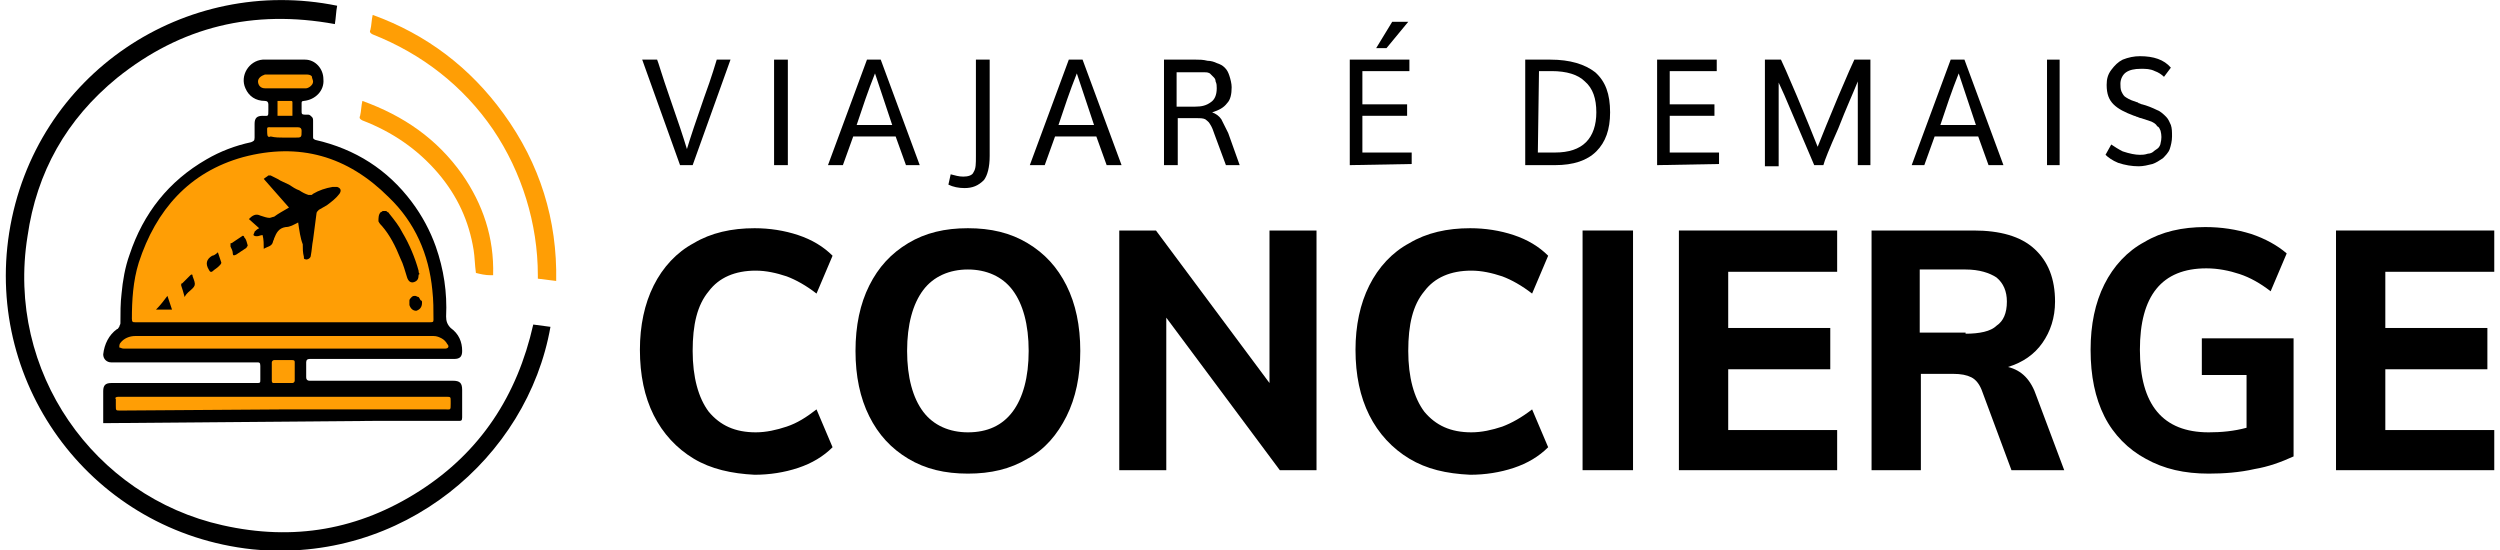 <?xml version="1.0" encoding="UTF-8"?> <svg xmlns="http://www.w3.org/2000/svg" xmlns:xlink="http://www.w3.org/1999/xlink" version="1.1" id="Layer_1" x="0px" y="0px" viewBox="0 0 218 48" style="enable-background:new 0 0 218 48;" xml:space="preserve"> <style type="text/css"> .st0{fill:#FF9E05;} </style> <g> <path d="M59.3,14.4L56,5.2h1.3c0.1,0.2,0.4,1.3,1.1,3.3c0.7,2,1.2,3.5,1.5,4.5c0.3-1,0.8-2.5,1.5-4.5c0.7-1.9,1-3,1.1-3.3h1.2 l-3.3,9.2L59.3,14.4z"></path> <path d="M67.5,14.4V5.2h1.2v9.2H67.5z"></path> <path d="M72.2,14.4l3.4-9.2h1.2l3.4,9.2H79l-0.9-2.5h-3.7l-0.9,2.5H72.2z M74.7,10.9h3.1c-0.5-1.5-1-3-1.5-4.5 C75.7,7.9,75.2,9.4,74.7,10.9z"></path> <path d="M84.1,16.4c-0.5,0-1-0.1-1.4-0.3l0.2-0.9c0.4,0.1,0.7,0.2,1.1,0.2c0.4,0,0.8-0.1,0.9-0.4c0.2-0.3,0.2-0.7,0.2-1.4V5.2h1.2 v8.4c0,1-0.2,1.7-0.5,2.1C85.3,16.2,84.8,16.4,84.1,16.4z"></path> <path d="M89.8,14.4l3.4-9.2h1.2l3.4,9.2h-1.3l-0.9-2.5H92l-0.9,2.5H89.8z M92.3,10.9h3.1c-0.5-1.5-1-3-1.5-4.5 C93.3,7.9,92.8,9.4,92.3,10.9L92.3,10.9z"></path> <path d="M101.5,14.4V5.2h2.8c0.3,0,0.6,0,1,0.1c0.3,0,0.6,0.1,0.8,0.2c0.3,0.1,0.5,0.2,0.7,0.4c0.2,0.2,0.3,0.4,0.4,0.7 c0.1,0.3,0.2,0.7,0.2,1c0,0.6-0.1,1.1-0.4,1.4c-0.3,0.4-0.7,0.6-1.3,0.8c0.3,0.1,0.6,0.3,0.8,0.6c0.2,0.4,0.4,0.8,0.6,1.2l1,2.8 h-1.2l-1-2.7c-0.1-0.3-0.2-0.6-0.4-0.9c-0.1-0.2-0.3-0.3-0.4-0.4c-0.2-0.1-0.5-0.1-0.8-0.1h-1.6v4.1L101.5,14.4z M102.6,9.3h1.6 c0.6,0,1-0.1,1.4-0.4c0.3-0.2,0.5-0.6,0.5-1.2c0-0.2,0-0.4-0.1-0.6c0-0.2-0.1-0.3-0.2-0.4c-0.1-0.1-0.2-0.2-0.3-0.3 c-0.2-0.1-0.3-0.1-0.5-0.1c-0.2,0-0.4,0-0.6,0h-1.8L102.6,9.3z"></path> <path d="M117.7,14.4V5.2h5.2v1h-4.1v2.9h3.9v1h-3.9v3.2h4.3v1L117.7,14.4z M120,4.2l1.4-2.3h1.4l-1.9,2.3H120z"></path> <path d="M133,14.4V5.2h2.2c1.7,0,3,0.4,3.9,1.1c0.9,0.8,1.3,1.9,1.3,3.5c0,1.5-0.4,2.6-1.2,3.4c-0.8,0.8-2,1.2-3.6,1.2L133,14.4z M134.1,13.3h1.5c1.2,0,2.1-0.3,2.7-0.9c0.6-0.6,0.9-1.5,0.9-2.6c0-1.2-0.3-2.1-1-2.7c-0.6-0.6-1.6-0.9-2.9-0.9h-1.1L134.1,13.3z"></path> <path d="M144.5,14.4V5.2h5.2v1h-4.1v2.9h3.9v1h-3.9v3.2h4.3v1L144.5,14.4z"></path> <path d="M153.9,14.4V5.2h1.4c0.1,0.2,0.6,1.3,1.4,3.2c0.8,1.9,1.4,3.4,1.8,4.4c0.4-1,1-2.5,1.8-4.4c0.8-1.9,1.3-3,1.4-3.2h1.4v9.2 H162V7.1c-0.4,1-1,2.3-1.7,4.1c-0.8,1.8-1.2,2.8-1.3,3.2h-0.8l-2.6-6.1l-0.5-1.1v7.3H153.9z"></path> <path d="M166.7,14.4l3.4-9.2h1.2l3.4,9.2h-1.3l-0.9-2.5h-3.8l-0.9,2.5H166.7z M169.2,10.9h3.1c-0.5-1.5-1-3-1.5-4.5 C170.2,7.9,169.7,9.4,169.2,10.9z"></path> <path d="M178.5,14.4V5.2h1.1v9.2H178.5z"></path> <path d="M186.6,13.5c0.2,0,0.4,0,0.7-0.1c0.2,0,0.4-0.1,0.5-0.2c0.1-0.1,0.3-0.2,0.4-0.3c0.1-0.1,0.2-0.3,0.2-0.4 c0.1-0.4,0.1-0.7,0-1.1c-0.1-0.2-0.1-0.3-0.3-0.4c-0.1-0.2-0.3-0.3-0.5-0.4c-0.3-0.1-0.6-0.2-0.9-0.3c0,0-0.1,0-0.3-0.1 c-0.1,0-0.2-0.1-0.3-0.1c-0.8-0.3-1.4-0.6-1.8-1c-0.4-0.4-0.6-0.9-0.6-1.7c0-0.5,0.1-0.9,0.4-1.3c0.3-0.4,0.6-0.7,1-0.9 c0.5-0.2,1-0.3,1.5-0.3c1.2,0,2.1,0.3,2.7,1l-0.6,0.8c-0.2-0.2-0.5-0.4-0.8-0.5c-0.4-0.2-0.8-0.2-1.2-0.2c-0.6,0-1,0.1-1.3,0.3 c-0.3,0.2-0.5,0.6-0.5,1c0,0.2,0,0.5,0.1,0.7c0.1,0.2,0.2,0.4,0.4,0.5c0.3,0.2,0.6,0.3,0.9,0.4c0,0,0.1,0,0.2,0.1 c0.1,0,0.2,0.1,0.3,0.1c0.4,0.1,0.9,0.3,1.3,0.5c0.3,0.1,0.6,0.4,0.8,0.6c0.2,0.2,0.3,0.5,0.4,0.7c0.1,0.3,0.1,0.6,0.1,1 c0,0.4-0.1,0.8-0.2,1.1c-0.1,0.3-0.4,0.6-0.6,0.8c-0.3,0.2-0.6,0.4-0.9,0.5c-0.4,0.1-0.8,0.2-1.2,0.2c-0.6,0-1.2-0.1-1.8-0.3 c-0.5-0.2-0.9-0.5-1.1-0.7l0.5-0.9c0.3,0.2,0.6,0.4,1,0.6C185.7,13.4,186.2,13.5,186.6,13.5z"></path> <path d="M60.5,40c-1.5-0.9-2.7-2.2-3.5-3.8c-0.8-1.6-1.2-3.5-1.2-5.7c0-2.1,0.4-4,1.2-5.6c0.8-1.6,2-2.9,3.5-3.7 c1.5-0.9,3.3-1.3,5.3-1.3c1.3,0,2.6,0.2,3.8,0.6c1.2,0.4,2.2,1,3,1.8l-1.4,3.3c-0.9-0.7-1.8-1.2-2.6-1.5c-0.9-0.3-1.8-0.5-2.7-0.5 c-1.8,0-3.2,0.6-4.1,1.8c-1,1.2-1.4,2.9-1.4,5.2c0,2.3,0.5,4.1,1.4,5.3c1,1.2,2.3,1.8,4.1,1.8c0.9,0,1.8-0.2,2.7-0.5 c0.9-0.3,1.7-0.8,2.6-1.5l1.4,3.3c-0.8,0.8-1.8,1.4-3,1.8c-1.2,0.4-2.5,0.6-3.8,0.6C63.8,41.3,62,40.9,60.5,40z"></path> <path d="M79.2,40c-1.5-0.9-2.6-2.1-3.4-3.7c-0.8-1.6-1.2-3.5-1.2-5.7c0-2.2,0.4-4.1,1.2-5.7s1.9-2.8,3.4-3.7 c1.5-0.9,3.2-1.3,5.2-1.3s3.7,0.4,5.2,1.3c1.5,0.9,2.6,2.1,3.4,3.7c0.8,1.6,1.2,3.5,1.2,5.7c0,2.2-0.4,4.1-1.2,5.7 c-0.8,1.6-1.9,2.9-3.4,3.7c-1.5,0.9-3.2,1.3-5.2,1.3C82.4,41.3,80.7,40.9,79.2,40z M88.3,35.9c0.9-1.2,1.4-3,1.4-5.3 c0-2.3-0.5-4.1-1.4-5.3c-0.9-1.2-2.3-1.8-3.9-1.8s-3,0.6-3.9,1.8c-0.9,1.2-1.4,3-1.4,5.3c0,2.3,0.5,4.1,1.4,5.3 c0.9,1.2,2.3,1.8,3.9,1.8C86.1,37.7,87.4,37.1,88.3,35.9z"></path> <path d="M110.7,20.1h4.1V41h-3.2l-9.9-13.3V41h-4.1V20.1h3.2l9.9,13.3V20.1z"></path> <path d="M122.9,40c-1.5-0.9-2.7-2.2-3.5-3.8c-0.8-1.6-1.2-3.5-1.2-5.7c0-2.1,0.4-4,1.2-5.6c0.8-1.6,2-2.9,3.5-3.7 c1.5-0.9,3.3-1.3,5.3-1.3c1.3,0,2.6,0.2,3.8,0.6c1.2,0.4,2.2,1,3,1.8l-1.4,3.3c-0.9-0.7-1.8-1.2-2.6-1.5c-0.9-0.3-1.8-0.5-2.7-0.5 c-1.8,0-3.2,0.6-4.1,1.8c-1,1.2-1.4,2.9-1.4,5.2c0,2.3,0.5,4.1,1.4,5.3c1,1.2,2.3,1.8,4.1,1.8c0.9,0,1.8-0.2,2.7-0.5 c0.8-0.3,1.7-0.8,2.6-1.5l1.4,3.3c-0.8,0.8-1.8,1.4-3,1.8c-1.2,0.4-2.5,0.6-3.8,0.6C126.1,41.3,124.4,40.9,122.9,40z"></path> <path d="M138,41V20.1h4.4V41L138,41z"></path> <path d="M146.4,41V20.1h13.8v3.6h-9.5v4.9h8.9v3.6h-8.9v5.3h9.5V41H146.4z"></path> <path d="M180,41h-4.6l-2.6-7c-0.2-0.5-0.5-0.9-0.9-1.1c-0.4-0.2-0.9-0.3-1.6-0.3h-2.8V41h-4.3V20.1h8.9c2.3,0,4.1,0.5,5.3,1.6 c1.2,1.1,1.8,2.6,1.8,4.6c0,1.4-0.4,2.6-1.1,3.6c-0.7,1-1.7,1.7-3,2.1c1.2,0.3,2,1.1,2.5,2.6L180,41z M171.4,29.1 c1.2,0,2.2-0.2,2.7-0.7c0.6-0.4,0.9-1.1,0.9-2.1c0-0.9-0.3-1.6-0.9-2.1c-0.6-0.4-1.5-0.7-2.7-0.7h-4v5.5H171.4z"></path> <path d="M200,29.5v10.3c-1.1,0.5-2.2,0.9-3.4,1.1c-1.3,0.3-2.7,0.4-4,0.4c-2.1,0-3.9-0.4-5.5-1.3c-1.5-0.8-2.8-2.1-3.6-3.7 c-0.8-1.6-1.2-3.5-1.2-5.8c0-2.2,0.4-4.1,1.2-5.7c0.8-1.6,2-2.9,3.5-3.7c1.5-0.9,3.3-1.3,5.3-1.3c1.4,0,2.7,0.2,4,0.6 c1.2,0.4,2.3,1,3.1,1.7l-1.4,3.3c-0.9-0.7-1.8-1.2-2.7-1.5c-0.9-0.3-1.9-0.5-2.9-0.5c-3.9,0-5.8,2.4-5.8,7.1c0,4.8,2,7.2,6,7.2 c1.1,0,2.2-0.1,3.3-0.4v-4.6h-3.9v-3.2H200z"></path> <path d="M203.7,41V20.1h13.8v3.6H208v4.9h8.9v3.6H208v5.3h9.5V41H203.7z"></path> <path class="st0" d="M23,5.6l-1,0.7v1.3l1,0.6h0.7v2.1l-0.9,0.4v1.5l-3.8,1.6l-3.8,2.5l-3,4.2l-1.1,3.8L11,27.2c0,0,0.4,0.8,0,1.2 C10.6,28.8,9.8,30,9.8,30l0.4,0.9h29.1l0.4-0.5l-1.1-1.4l-0.3-1.2v-3.2l-1.4-3.7l-1.7-3.1l-2.6-2.6L30,13.8l-1.8-1l-1.1-0.3 l-0.4-1.4L26,10.4l-0.2-2L27,7.9l0.4-0.7l-0.1-1.1l-0.6-0.2L23,5.6z"></path> <path class="st0" d="M26.3,31.1v2.6l2.1,0.3H39h0.8v2.4L9.8,36.1l-0.2-2.4l13.7,0.3l-0.4-3.4L26.3,31.1z"></path> <path d="M9,36.9c0-0.1,0-0.2,0-0.3c0-0.8,0-1.7,0-2.5c0-0.5,0.2-0.7,0.7-0.7h12.6c0.4,0,0.4,0,0.4-0.3c0-0.4,0-0.8,0-1.2 c0-0.3-0.1-0.3-0.3-0.3c-4.1,0-8.3,0-12.4,0H9.7c-0.4,0-0.7-0.3-0.7-0.7c0.1-0.9,0.5-1.7,1.2-2.2c0.1,0,0.1-0.1,0.2-0.2 c0-0.1,0.1-0.2,0.1-0.3c0-0.9,0-1.8,0.1-2.6c0.1-1.1,0.3-2.3,0.7-3.4c1.2-3.6,3.4-6.4,6.7-8.3c1.2-0.7,2.5-1.2,3.9-1.5 c0.2-0.1,0.3-0.1,0.3-0.4c0-0.4,0-0.8,0-1.2c0-0.5,0.2-0.7,0.7-0.7c0.5,0,0.5,0.1,0.5-0.5c0-0.2,0-0.3,0-0.5c0-0.2-0.1-0.3-0.3-0.3 c-0.8,0-1.4-0.4-1.7-1.1c-0.5-1.1,0.3-2.4,1.5-2.5c1.2,0,2.5,0,3.7,0c0.9,0,1.6,0.8,1.6,1.7c0.1,1-0.7,1.8-1.7,1.9 c-0.2,0-0.2,0.1-0.2,0.2c0,0.2,0,0.5,0,0.7c0,0.2,0,0.3,0.3,0.3c0.1,0,0.2,0,0.3,0c0.1,0,0.2,0.1,0.3,0.2c0.1,0.1,0.1,0.2,0.1,0.4 c0,0.5,0,0.9,0,1.3c0,0.2,0,0.2,0.2,0.3c3.5,0.8,6.3,2.6,8.4,5.4c0.9,1.2,1.6,2.5,2.1,3.9c0.7,2,1,4,0.9,6.1c0,0.4,0.1,0.7,0.4,1 c0.7,0.5,1,1.2,1,2c0,0.5-0.2,0.7-0.7,0.7H28.5c-0.5,0-1,0-1.5,0c-0.2,0-0.3,0.1-0.3,0.3c0,0.5,0,0.9,0,1.3c0,0.2,0.1,0.3,0.3,0.3 c1.3,0,2.7,0,4,0h8.5c0.6,0,0.8,0.2,0.8,0.8c0,0.8,0,1.6,0,2.4c0,0.3-0.1,0.3-0.3,0.3c-2.4,0-4.9,0-7.3,0L9,36.9L9,36.9z M24.7,28.1L24.7,28.1l8.5,0c1.4,0,2.9,0,4.3,0c0.2,0,0.3,0,0.3-0.2c0-0.9,0-1.7-0.1-2.6c-0.3-3.1-1.5-5.9-3.8-8.1 c-3.6-3.6-7.8-4.8-12.7-3.5c-4.7,1.3-7.6,4.6-9.1,9.2c-0.5,1.6-0.6,3.3-0.6,4.9c0,0.3,0.1,0.3,0.3,0.3 C16.2,28.1,20.4,28.1,24.7,28.1z M24.7,35.7c4.7,0,9.4,0,14.1,0c0.5,0,0.5,0.1,0.5-0.5V35c0-0.4,0-0.4-0.4-0.4H12.2 c-0.6,0-1.2,0-1.9,0c-0.2,0-0.3,0.1-0.2,0.2c0,0.2,0,0.4,0,0.6c0,0.4,0,0.4,0.4,0.4L24.7,35.7z M24.7,30.4L24.7,30.4l13.9,0 c0.1,0,0.1,0,0.2,0c0.3,0,0.4-0.2,0.2-0.4c-0.1-0.2-0.3-0.4-0.5-0.5s-0.4-0.2-0.7-0.2c-0.2,0-0.5,0-0.7,0H12.9c-0.4,0-0.7,0-1.1,0 c-0.5,0-1,0.2-1.3,0.6c-0.1,0.1-0.1,0.3-0.1,0.4c0.1,0,0.2,0.1,0.4,0.1C15.4,30.4,20,30.4,24.7,30.4L24.7,30.4z M24.8,7.7 c0.5,0,0.9,0,1.4,0c0.2,0,0.3,0,0.5,0c0.1,0,0.3-0.1,0.4-0.2c0.1-0.1,0.2-0.2,0.2-0.4c0-0.1-0.1-0.3-0.1-0.4s-0.2-0.2-0.4-0.2 c-0.1,0-0.2,0-0.3,0c-1,0-2,0-3.1,0c-0.1,0-0.2,0-0.3,0c-0.3,0.1-0.6,0.3-0.6,0.6c0,0.3,0.2,0.6,0.6,0.6c0.1,0,0.2,0,0.3,0 C23.8,7.7,24.3,7.7,24.8,7.7L24.8,7.7z M24.7,33.4c0.3,0,0.5,0,0.8,0c0.1,0,0.2-0.1,0.2-0.2c0-0.5,0-1,0-1.6c0-0.1,0-0.2-0.2-0.2 c-0.5,0-1.1,0-1.6,0c-0.1,0-0.2,0.1-0.2,0.2c0,0.5,0,1,0,1.6c0,0.2,0.1,0.2,0.2,0.2C24.2,33.4,24.4,33.4,24.7,33.4L24.7,33.4z M24.8,12L24.8,12c0.3,0,0.6,0,0.9,0c0.6,0,0.6,0,0.6-0.6c0-0.2-0.1-0.3-0.3-0.3c-0.7,0-1.5,0-2.2,0c-0.6,0-0.5-0.1-0.5,0.5 c0,0.3,0.1,0.4,0.3,0.3C24,12,24.4,12,24.8,12L24.8,12z M25.5,10.1c0-0.4,0-0.8,0-1.2c0-0.1-0.1-0.1-0.1-0.1c-0.4,0-0.8,0-1.2,0 v1.3H25.5z"></path> <path d="M29.4,0.5c-0.1,0.5-0.1,1-0.2,1.6c-7.1-1.3-13.4,0.2-19,4.7c-4.4,3.6-7,8.2-7.8,13.8C0.5,32.4,8.2,43.3,19.4,45.8 c6.2,1.4,11.9,0.4,17.2-3c5.3-3.4,8.5-8.3,9.9-14.5l1.5,0.2c-2,11.4-12.9,20.7-26,19.4C8.1,46.4-1.3,33.7,0.8,20.3 C3,6.4,16.2-2.2,29.4,0.5z"></path> <path class="st0" d="M48.5,24.5l-1.6-0.2v-0.3c0-4.5-1.4-9-3.9-12.7c-2.6-3.8-6.2-6.6-10.5-8.3c-0.2-0.1-0.3-0.2-0.2-0.4 c0.1-0.4,0.1-0.9,0.2-1.3C37.2,3,41,5.9,43.9,9.9C47.1,14.3,48.6,19.2,48.5,24.5z"></path> <path class="st0" d="M31.6,8.8c3.6,1.3,6.5,3.3,8.7,6.4c1.8,2.6,2.8,5.5,2.7,8.8c-0.1,0-0.1,0-0.2,0c-0.5,0-0.9-0.1-1.3-0.2 c-0.1-0.7-0.1-1.4-0.2-2c-0.4-2.5-1.4-4.7-3.1-6.7c-1.8-2.1-4-3.6-6.6-4.6c-0.2-0.1-0.3-0.2-0.2-0.4C31.5,9.7,31.5,9.2,31.6,8.8z"></path> <path d="M26,19.4c-0.4,0.2-0.7,0.4-1.1,0.4c-0.6,0.1-0.8,0.5-1,1c0,0.1-0.1,0.2-0.1,0.3c-0.1,0.4-0.5,0.4-0.8,0.6 c0-0.4,0-0.8-0.1-1.2c-0.2,0-0.3,0.1-0.5,0.1c-0.1,0-0.2,0-0.3-0.1c0-0.1,0.1-0.2,0.1-0.3c0.1-0.1,0.2-0.2,0.4-0.3l-0.9-0.8 c0.3-0.3,0.6-0.5,1-0.3c0.3,0.1,0.6,0.2,0.8,0.2c0.1,0,0.3-0.1,0.4-0.1c0.4-0.3,0.8-0.5,1.3-0.8L23,15.6c0.1-0.1,0.3-0.2,0.4-0.3 c0,0,0.1,0,0.1,0c0,0,0.1,0,0.1,0c0.2,0.1,0.4,0.2,0.6,0.3c0.3,0.2,0.6,0.3,1,0.5c0.3,0.2,0.6,0.4,0.9,0.5c0.3,0.2,0.5,0.3,0.8,0.4 c0.1,0,0.1,0,0.2,0s0.1,0,0.2-0.1c0.5-0.3,1.1-0.5,1.7-0.6c0.1,0,0.3,0,0.4,0c0.3,0.1,0.4,0.3,0.2,0.6c-0.3,0.4-0.7,0.7-1.1,1 c-0.2,0.1-0.5,0.3-0.7,0.4c-0.1,0.1-0.2,0.2-0.2,0.3c-0.1,0.8-0.2,1.5-0.3,2.3c-0.1,0.5-0.1,0.9-0.2,1.4c0,0.2-0.3,0.4-0.5,0.3 c0,0-0.1,0-0.1-0.1c0,0,0-0.1,0-0.1c-0.1-0.4-0.1-0.7-0.1-1.1C26.2,20.8,26.1,20.1,26,19.4z"></path> <path d="M36.5,24c0,0.3-0.1,0.5-0.4,0.6c-0.3,0.1-0.5-0.1-0.6-0.4c-0.2-0.6-0.3-1.1-0.6-1.7c-0.4-1-0.9-2-1.6-2.8 c-0.1-0.1-0.2-0.2-0.3-0.4C33,19,33,18.7,33.2,18.5c0.1,0,0.1-0.1,0.2-0.1s0.1,0,0.2,0c0.1,0,0.1,0,0.2,0.1c0.1,0,0.1,0.1,0.2,0.2 c0.4,0.5,0.8,1,1.1,1.6c0.6,1,1.1,2.2,1.4,3.3c0,0.1,0,0.2,0.1,0.3C36.5,23.9,36.5,24,36.5,24z"></path> <path d="M21.6,21.4c0,0.1-0.1,0.1-0.1,0.2c-0.3,0.2-0.6,0.4-0.9,0.6c-0.2,0.1-0.3,0.1-0.3-0.1c0-0.2-0.1-0.4-0.2-0.6 c0-0.1,0-0.1,0-0.2c0-0.1,0-0.1,0.1-0.1c0.3-0.2,0.6-0.4,0.9-0.6c0.1-0.1,0.2,0,0.2,0.1C21.5,20.9,21.5,21.1,21.6,21.4z"></path> <path d="M19,22c0.1,0.3,0.2,0.6,0.3,0.9c0,0.1-0.1,0.2-0.2,0.3c-0.2,0.2-0.4,0.3-0.5,0.4c-0.2,0.2-0.3,0.1-0.4-0.1c0,0,0,0,0,0 c-0.3-0.5-0.2-0.9,0.3-1.2C18.6,22.3,18.8,22.2,19,22z"></path> <path d="M16.1,25.9c-0.1-0.4-0.2-0.7-0.3-1c0,0,0-0.1,0-0.1c0,0,0-0.1,0.1-0.1c0.2-0.2,0.5-0.5,0.7-0.7c0.1-0.1,0.2-0.1,0.2,0.1 l0,0c0.3,0.8,0.3,0.8-0.4,1.4C16.3,25.6,16.2,25.7,16.1,25.9z"></path> <path d="M36.8,26.4c0,0.4-0.2,0.6-0.5,0.7c-0.3,0-0.5-0.2-0.6-0.5c0-0.1,0-0.3,0-0.4c0-0.1,0.1-0.2,0.2-0.3 c0.1-0.1,0.2-0.1,0.3-0.1c0.1,0,0.2,0.1,0.3,0.1c0.1,0.1,0.1,0.2,0.2,0.3C36.8,26.2,36.8,26.3,36.8,26.4z"></path> <path d="M15,27h-1.4c0.4-0.4,0.7-0.8,1-1.2L15,27z"></path> </g> </svg> 